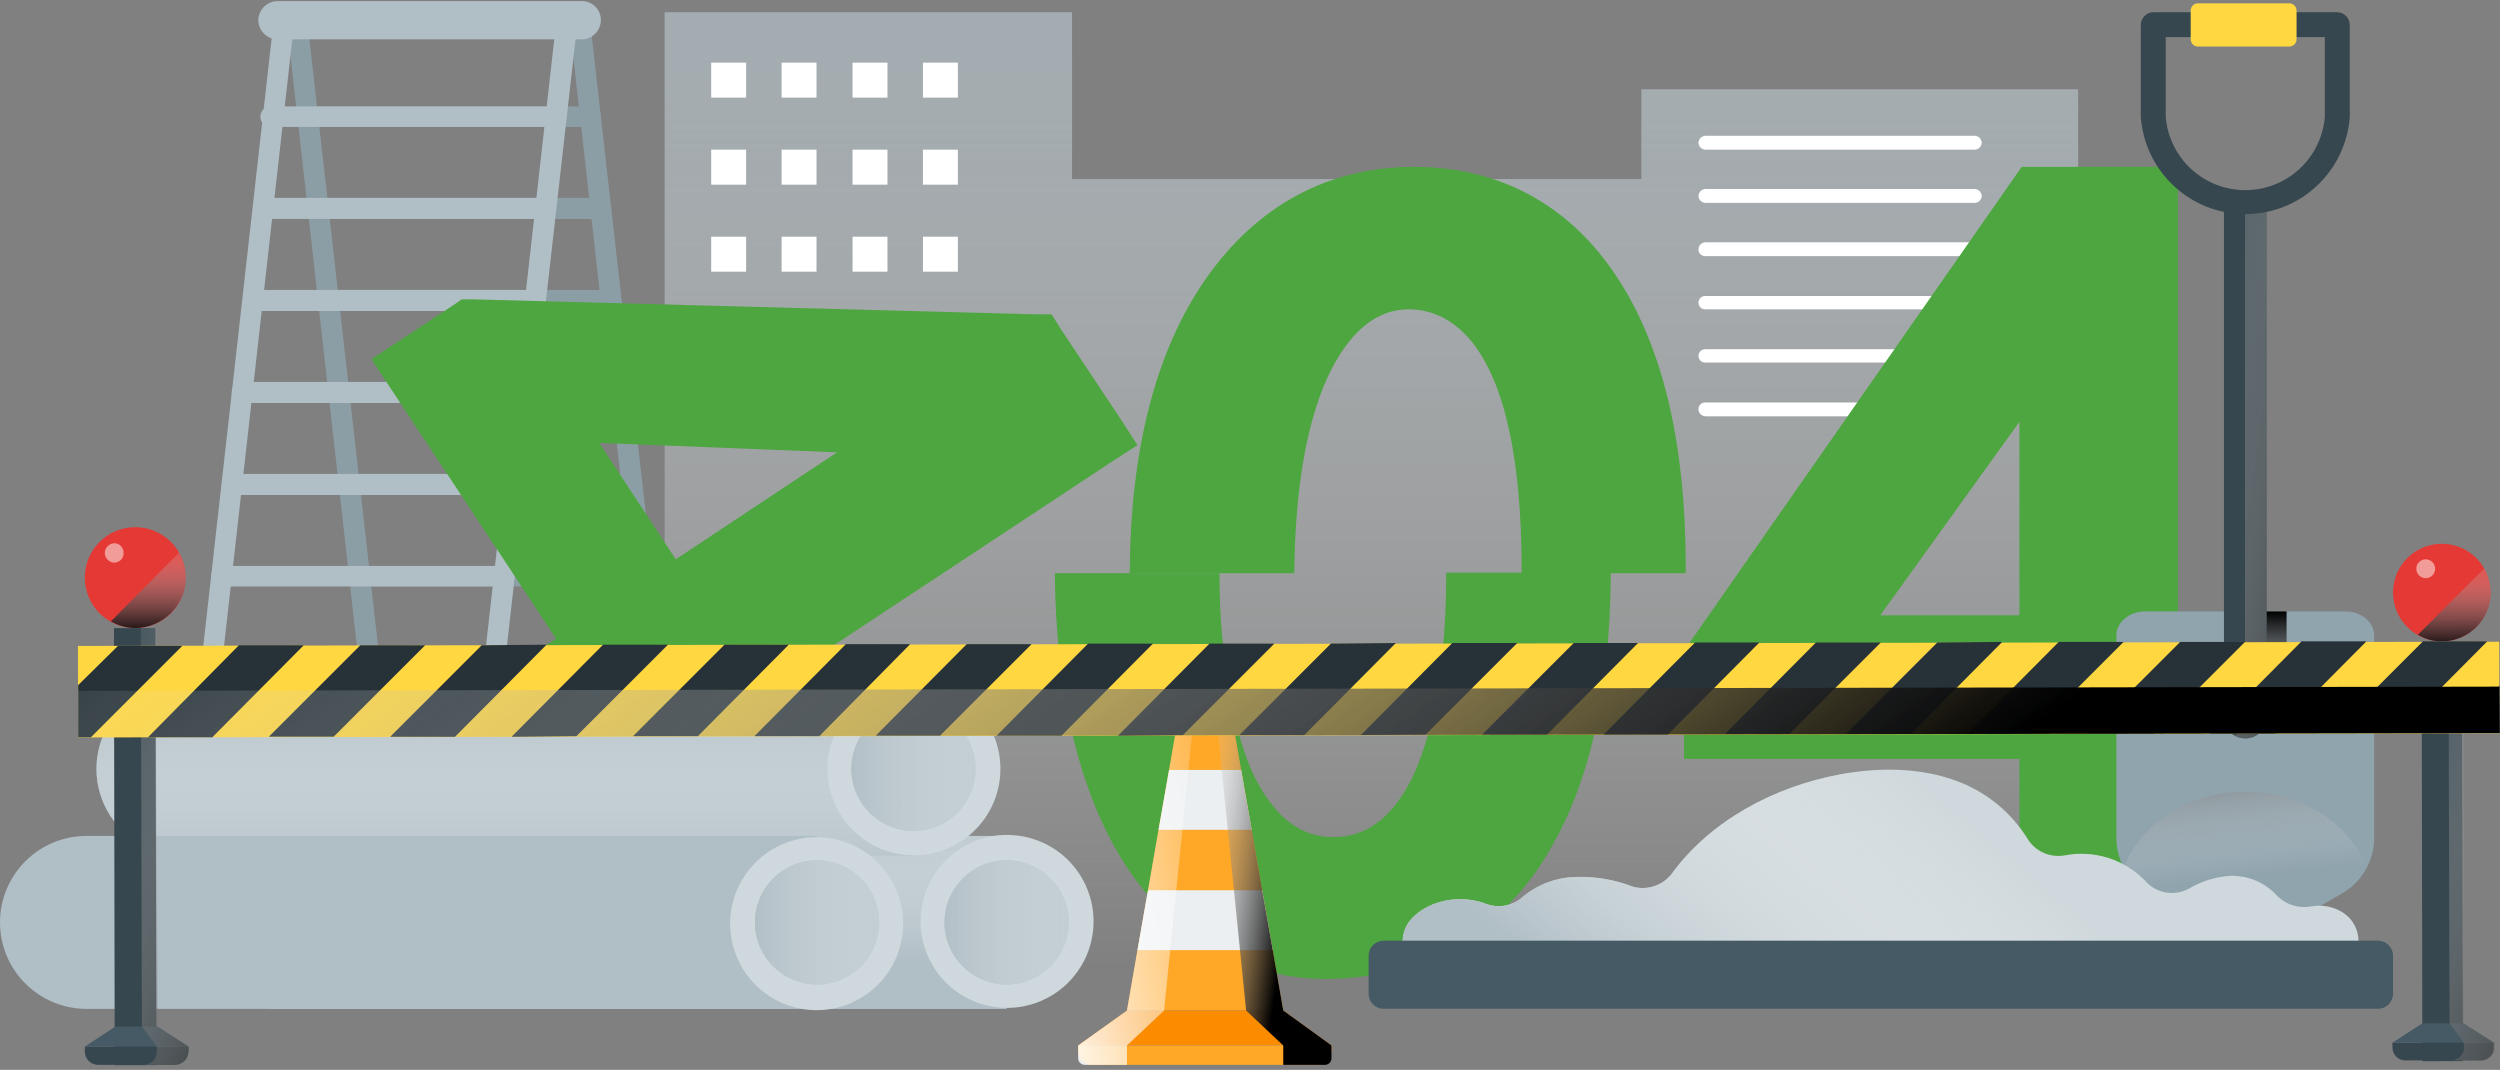 <svg xmlns="http://www.w3.org/2000/svg" width="451" height="193" viewBox="0 0 451 193" fill="none"><rect x="0" y="0" width="451" height="193" fill="#808080" stroke="none"/><path style="mix-blend-mode:multiply" d="M296.1 16.101V32.301H193.4V2.201H119.9V175.601H193.4L374.9 176.701V16.101H296.1Z" fill="url(#paint0_linear_928_26450)"></path><path d="M356.3 27.001H307.7C307.356 27.001 307.025 26.864 306.781 26.62C306.537 26.376 306.4 26.046 306.4 25.701V25.701C306.426 25.374 306.574 25.068 306.815 24.846C307.056 24.623 307.372 24.5 307.7 24.501H356.3C356.611 24.524 356.903 24.658 357.123 24.878C357.343 25.098 357.477 25.39 357.5 25.701V25.701C357.501 26.029 357.378 26.346 357.156 26.587C356.933 26.828 356.628 26.976 356.3 27.001V27.001Z" fill="white"></path><path d="M356.3 36.601H307.7C307.372 36.602 307.056 36.478 306.815 36.256C306.574 36.033 306.426 35.728 306.4 35.401V35.401C306.4 35.056 306.537 34.725 306.781 34.481C307.025 34.237 307.356 34.101 307.7 34.101H356.3C356.628 34.126 356.933 34.274 357.156 34.515C357.378 34.756 357.501 35.072 357.5 35.401V35.401C357.477 35.711 357.343 36.003 357.123 36.223C356.903 36.444 356.611 36.578 356.3 36.601V36.601Z" fill="white"></path><path d="M356.3 46.201H307.7C307.535 46.215 307.368 46.194 307.21 46.14C307.053 46.086 306.909 46 306.786 45.887C306.664 45.774 306.567 45.637 306.5 45.485C306.434 45.332 306.4 45.167 306.4 45.001V45.001C306.4 44.656 306.537 44.326 306.781 44.082C307.025 43.838 307.356 43.701 307.7 43.701H356.3C356.628 43.726 356.933 43.874 357.156 44.116C357.378 44.357 357.501 44.673 357.5 45.001V45.001C357.5 45.319 357.374 45.625 357.149 45.85C356.924 46.075 356.619 46.201 356.3 46.201V46.201Z" fill="white"></path><path d="M356.3 55.801H307.7C307.535 55.815 307.368 55.794 307.21 55.74C307.053 55.686 306.909 55.599 306.786 55.487C306.664 55.374 306.567 55.237 306.5 55.084C306.434 54.932 306.4 54.767 306.4 54.601V54.601C306.4 54.434 306.434 54.27 306.5 54.117C306.567 53.965 306.664 53.828 306.786 53.715C306.909 53.602 307.053 53.516 307.21 53.462C307.368 53.408 307.535 53.387 307.7 53.401H356.3C356.619 53.401 356.924 53.527 357.149 53.752C357.374 53.977 357.5 54.282 357.5 54.601V54.601C357.5 54.919 357.374 55.224 357.149 55.449C356.924 55.674 356.619 55.801 356.3 55.801V55.801Z" fill="white"></path><path d="M356.3 65.4H307.7C307.535 65.414 307.368 65.393 307.21 65.339C307.053 65.285 306.909 65.199 306.786 65.086C306.664 64.973 306.567 64.836 306.5 64.684C306.434 64.531 306.4 64.367 306.4 64.2V64.2C306.4 64.034 306.434 63.869 306.5 63.717C306.567 63.564 306.664 63.427 306.786 63.314C306.909 63.202 307.053 63.115 307.21 63.061C307.368 63.007 307.535 62.986 307.7 63H356.3C356.619 63 356.924 63.127 357.149 63.352C357.374 63.577 357.5 63.882 357.5 64.2V64.2C357.5 64.519 357.374 64.824 357.149 65.049C356.924 65.274 356.619 65.4 356.3 65.4V65.4Z" fill="white"></path><path d="M356.3 75.101H307.7C307.356 75.101 307.025 74.964 306.781 74.72C306.537 74.476 306.4 74.146 306.4 73.801C306.4 73.635 306.434 73.47 306.5 73.317C306.567 73.165 306.664 73.028 306.786 72.915C306.909 72.802 307.053 72.716 307.21 72.662C307.368 72.608 307.535 72.587 307.7 72.601H356.3C356.619 72.601 356.924 72.727 357.149 72.952C357.374 73.177 357.5 73.483 357.5 73.801V73.801C357.501 74.129 357.378 74.445 357.156 74.686C356.933 74.928 356.628 75.076 356.3 75.101V75.101Z" fill="white"></path><path d="M134.6 11.301H128.3V17.611H134.6V11.301Z" fill="white"></path><path d="M147.3 11.301H141V17.611H147.3V11.301Z" fill="white"></path><path d="M160.1 11.301H153.8V17.611H160.1V11.301Z" fill="white"></path><path d="M172.8 11.301H166.5V17.611H172.8V11.301Z" fill="white"></path><path d="M134.6 27.001H128.3V33.311H134.6V27.001Z" fill="white"></path><path d="M147.3 27.001H141V33.311H147.3V27.001Z" fill="white"></path><path d="M160.1 27.001H153.8V33.311H160.1V27.001Z" fill="white"></path><path d="M172.8 27.001H166.5V33.311H172.8V27.001Z" fill="white"></path><path d="M134.6 42.701H128.3V49.011H134.6V42.701Z" fill="white"></path><path d="M147.3 42.701H141V49.011H147.3V42.701Z" fill="white"></path><path d="M160.1 42.701H153.8V49.011H160.1V42.701Z" fill="white"></path><path d="M172.8 42.701H166.5V49.011H172.8V42.701Z" fill="white"></path><path d="M255 139.801C249.7 151.001 242.7 151.001 240.4 151.001C234.7 151.001 230.1 147.501 226.5 140.501C222.9 133.501 220 119.501 220 104.001V103.401H190.3V103.801C190.5 125.701 195 144.001 203.4 156.601C211.8 169.201 224.5 176.601 239.4 176.601C254.3 176.601 269 169.501 277.8 156.201C286.6 142.901 290.4 125.801 290.6 103.301H260.9C260.9 119.001 258.8 131.601 255 139.801Z" fill="#4DA63F"></path><path d="M231.5 182.301H203.3L205.2 171.401L207.1 160.601L209 149.701L210.9 138.901L212.3 130.801C212.42 130.041 212.809 129.351 213.397 128.855C213.985 128.359 214.731 128.091 215.5 128.101H219.3C220.063 128.111 220.799 128.386 221.383 128.878C221.966 129.371 222.361 130.05 222.5 130.801L223.9 138.901L225.8 149.701L227.7 160.601L229.6 171.401L231.5 182.301Z" fill="#FFA726"></path><path d="M240.2 188.601H194.5L203.3 182.301H231.5L240.2 188.601Z" fill="#FB8C00"></path><path d="M194.5 188.601H240.2V189.601C240.2 190.264 239.937 190.9 239.468 191.368C238.999 191.837 238.363 192.101 237.7 192.101H197C196.337 192.101 195.701 191.837 195.232 191.368C194.763 190.9 194.5 190.264 194.5 189.601V188.601Z" fill="#FFA726"></path><path d="M225.8 149.7H209L210.9 138.9H223.9L225.8 149.7Z" fill="#ECEFF1"></path><path d="M229.6 171.401H205.2L207.1 160.601H227.7L229.6 171.401Z" fill="#ECEFF1"></path><path style="mix-blend-mode:multiply" d="M240.2 190.901V188.601L231.5 182.301L229.6 171.401L227.7 160.601L225.8 149.701L223.9 138.901L222.5 130.801C222.361 130.05 221.966 129.37 221.383 128.878C220.799 128.386 220.063 128.111 219.3 128.101L224.8 182.301L231.5 188.601V192.101H239C239.318 192.101 239.623 191.974 239.848 191.749C240.073 191.524 240.2 191.219 240.2 190.901V190.901Z" fill="url(#paint1_linear_928_26450)"></path><path style="mix-blend-mode:multiply" d="M194.5 190.901V188.601L203.3 182.301L205.2 171.401L207.1 160.601L209 149.701L210.9 138.901L212.3 130.801C212.42 130.041 212.81 129.351 213.397 128.855C213.985 128.359 214.731 128.091 215.5 128.101L210 182.301L203.3 188.601V192.101H195.7C195.382 192.101 195.077 191.974 194.851 191.749C194.626 191.524 194.5 191.219 194.5 190.901V190.901Z" fill="url(#paint2_linear_928_26450)"></path><path d="M291.9 50.301C283.4 37.101 270.6 30.101 255.1 30.101C239.6 30.101 226.8 37.101 217.6 50.201C208.4 63.301 203.9 81.401 203.8 103.401H233.5C233.6 87.701 235.9 74.901 240.3 66.401C244 59.401 248.6 55.801 254.1 55.801C261.7 55.801 274.5 61.901 274.5 102.801V103.401H304.1V102.001C304.1 80.201 300 62.701 291.9 50.301Z" fill="#4DA63F"></path><path d="M405.1 111.001H392.9V30.101H364.7L362.9 32.701L304.9 115.801L303.8 117.301V136.901H364.3V172.301H392.9V136.901H411.2V111.001H405.1ZM339.2 111.001L364.3 76.101V111.001H339.2Z" fill="#4DA63F"></path><path d="M72.4 172.601C71.929 172.604 71.474 172.431 71.123 172.117C70.772 171.803 70.55 171.37 70.5 170.901L51.7 3.801C51.666 3.316 51.81 2.836 52.105 2.45C52.399 2.063 52.824 1.797 53.3 1.701C53.55 1.673 53.803 1.695 54.044 1.766C54.285 1.837 54.51 1.955 54.705 2.113C54.9 2.271 55.062 2.466 55.182 2.687C55.301 2.908 55.375 3.151 55.4 3.401L74.3 170.501C74.331 171 74.173 171.493 73.858 171.881C73.544 172.27 73.095 172.527 72.6 172.601H72.4Z" fill="#8C9EA5"></path><path d="M123.4 172.6C122.929 172.603 122.474 172.431 122.123 172.116C121.771 171.802 121.55 171.369 121.5 170.9L102.7 3.8C102.669 3.301 102.827 2.809 103.142 2.42C103.456 2.031 103.905 1.775 104.4 1.7C104.888 1.672 105.368 1.833 105.741 2.15C106.113 2.466 106.349 2.914 106.4 3.4L125.3 170.5C125.328 170.75 125.306 171.003 125.235 171.244C125.164 171.485 125.046 171.71 124.888 171.905C124.73 172.101 124.535 172.263 124.314 172.382C124.093 172.501 123.85 172.576 123.6 172.6H123.4Z" fill="#8C9EA5"></path><path d="M106.5 22.9H55.5C55.221 22.966 54.931 22.967 54.652 22.904C54.373 22.842 54.111 22.717 53.886 22.539C53.662 22.361 53.481 22.135 53.356 21.877C53.232 21.619 53.167 21.337 53.167 21.05C53.167 20.764 53.232 20.481 53.356 20.224C53.481 19.966 53.662 19.739 53.886 19.562C54.111 19.384 54.373 19.259 54.652 19.196C54.931 19.134 55.221 19.135 55.5 19.2H106.5C106.753 19.186 107.007 19.225 107.244 19.315C107.481 19.406 107.696 19.545 107.876 19.725C108.055 19.904 108.195 20.119 108.285 20.357C108.375 20.594 108.415 20.847 108.4 21.1C108.4 21.345 108.351 21.588 108.254 21.813C108.157 22.038 108.016 22.241 107.838 22.41C107.66 22.578 107.45 22.709 107.22 22.793C106.99 22.878 106.745 22.914 106.5 22.9V22.9Z" fill="#8C9EA5"></path><path d="M107.6 39.501H57.7C57.447 39.516 57.193 39.477 56.956 39.386C56.719 39.296 56.504 39.156 56.324 38.977C56.145 38.797 56.005 38.582 55.915 38.345C55.825 38.108 55.785 37.855 55.8 37.601C55.8 37.097 56 36.614 56.356 36.258C56.713 35.901 57.196 35.701 57.7 35.701H107.6C108.096 35.725 108.565 35.933 108.916 36.285C109.268 36.636 109.476 37.105 109.5 37.601C109.5 38.105 109.3 38.588 108.943 38.945C108.587 39.301 108.104 39.501 107.6 39.501Z" fill="#8C9EA5"></path><path d="M108.7 56.101H59.8C59.297 56.101 58.813 55.901 58.457 55.544C58.101 55.188 57.9 54.705 57.9 54.201C57.9 53.697 58.101 53.214 58.457 52.857C58.813 52.501 59.297 52.301 59.8 52.301H108.7C109.204 52.301 109.688 52.501 110.044 52.857C110.4 53.214 110.6 53.697 110.6 54.201C110.6 54.705 110.4 55.188 110.044 55.544C109.688 55.901 109.204 56.101 108.7 56.101Z" fill="#8C9EA5"></path><path d="M112.1 72.7H62C61.504 72.676 61.034 72.468 60.683 72.117C60.332 71.766 60.124 71.296 60.1 70.8C60.1 70.296 60.3 69.813 60.656 69.457C61.012 69.101 61.496 68.9 62 68.9H112.1C112.353 68.886 112.606 68.925 112.844 69.016C113.081 69.106 113.296 69.245 113.475 69.425C113.655 69.604 113.794 69.819 113.885 70.056C113.975 70.294 114.014 70.547 114 70.8C114 71.304 113.799 71.788 113.443 72.144C113.087 72.5 112.604 72.7 112.1 72.7V72.7Z" fill="#8C9EA5"></path><path d="M114 89.301H63.5C63.014 89.275 62.556 89.064 62.221 88.71C61.886 88.357 61.699 87.888 61.7 87.401C61.686 87.156 61.723 86.912 61.807 86.681C61.892 86.451 62.022 86.241 62.191 86.063C62.359 85.885 62.562 85.743 62.787 85.647C63.013 85.55 63.255 85.501 63.5 85.501H114C114.504 85.501 114.987 85.701 115.344 86.058C115.7 86.414 115.9 86.897 115.9 87.401C115.876 87.897 115.668 88.366 115.317 88.718C114.965 89.069 114.496 89.277 114 89.301Z" fill="#8C9EA5"></path><path d="M115.9 105.801H65.4C65.147 105.815 64.893 105.776 64.656 105.686C64.419 105.595 64.204 105.456 64.024 105.277C63.845 105.097 63.705 104.882 63.615 104.645C63.525 104.408 63.486 104.154 63.5 103.901C63.5 103.656 63.549 103.413 63.646 103.188C63.743 102.963 63.884 102.76 64.062 102.591C64.24 102.423 64.45 102.292 64.68 102.208C64.91 102.124 65.155 102.087 65.4 102.101H115.9C116.179 102.036 116.469 102.034 116.748 102.097C117.028 102.159 117.289 102.284 117.514 102.462C117.738 102.64 117.919 102.866 118.044 103.124C118.168 103.382 118.233 103.664 118.233 103.951C118.233 104.237 118.168 104.52 118.044 104.778C117.919 105.035 117.738 105.262 117.514 105.44C117.289 105.617 117.028 105.742 116.748 105.805C116.469 105.867 116.179 105.866 115.9 105.801V105.801Z" fill="#8C9EA5"></path><path d="M104.9 7.101H50.1C49.171 7.101 48.281 6.732 47.625 6.076C46.968 5.419 46.6 4.529 46.6 3.601C46.626 2.69 47.006 1.825 47.659 1.19C48.313 0.555 49.188 0.2 50.1 0.201H104.9C105.354 0.187 105.807 0.265 106.231 0.43C106.656 0.595 107.042 0.843 107.369 1.16C107.695 1.478 107.954 1.857 108.132 2.276C108.309 2.695 108.4 3.146 108.4 3.601V3.601C108.4 4.529 108.031 5.419 107.374 6.076C106.718 6.732 105.828 7.101 104.9 7.101V7.101Z" fill="#B0BEC5"></path><path d="M83.4 172.601H83.2C82.713 172.527 82.274 172.266 81.976 171.874C81.677 171.483 81.542 170.99 81.6 170.501L100.4 3.401C100.474 2.906 100.731 2.457 101.119 2.143C101.508 1.828 102.001 1.67 102.5 1.701C102.995 1.775 103.443 2.032 103.758 2.421C104.073 2.809 104.23 3.302 104.2 3.801L85.3 170.901C85.25 171.369 85.028 171.803 84.677 172.117C84.326 172.431 83.871 172.604 83.4 172.601V172.601Z" fill="#B0BEC5"></path><path d="M32.4 172.601H32.2C31.953 172.577 31.714 172.503 31.497 172.382C31.281 172.261 31.092 172.097 30.942 171.9C30.791 171.703 30.683 171.477 30.625 171.236C30.566 170.996 30.557 170.745 30.6 170.501L49.4 3.401C49.474 2.906 49.731 2.457 50.119 2.143C50.508 1.828 51.001 1.67 51.5 1.701C51.987 1.775 52.426 2.036 52.724 2.428C53.023 2.819 53.157 3.312 53.1 3.801L34.3 170.901C34.25 171.369 34.028 171.803 33.677 172.117C33.326 172.431 32.871 172.604 32.4 172.601V172.601Z" fill="#B0BEC5"></path><path d="M100.3 22.9H49.3C49.021 22.966 48.731 22.967 48.452 22.904C48.172 22.842 47.911 22.717 47.686 22.539C47.462 22.361 47.281 22.135 47.156 21.877C47.032 21.619 46.967 21.337 46.967 21.05C46.967 20.764 47.032 20.481 47.156 20.224C47.281 19.966 47.462 19.739 47.686 19.562C47.911 19.384 48.172 19.259 48.452 19.196C48.731 19.134 49.021 19.135 49.3 19.2H100.3C100.553 19.186 100.807 19.225 101.044 19.315C101.281 19.406 101.496 19.545 101.676 19.725C101.855 19.904 101.994 20.119 102.085 20.357C102.175 20.594 102.214 20.847 102.2 21.1C102.2 21.345 102.151 21.588 102.054 21.813C101.957 22.038 101.816 22.241 101.638 22.41C101.46 22.578 101.249 22.709 101.019 22.793C100.789 22.878 100.544 22.914 100.3 22.9V22.9Z" fill="#B0BEC5"></path><path d="M98.2 39.501H48.2C47.955 39.502 47.713 39.452 47.487 39.355C47.262 39.259 47.059 39.117 46.891 38.939C46.722 38.761 46.592 38.551 46.508 38.321C46.423 38.091 46.387 37.846 46.4 37.601C46.4 37.114 46.586 36.645 46.921 36.292C47.256 35.938 47.714 35.727 48.2 35.701H98.2C98.696 35.725 99.166 35.933 99.517 36.285C99.868 36.636 100.076 37.105 100.1 37.601C100.1 38.105 99.9 38.588 99.544 38.945C99.187 39.301 98.704 39.501 98.2 39.501Z" fill="#B0BEC5"></path><path d="M96.1 56.101H47.2C46.696 56.101 46.213 55.901 45.856 55.544C45.5 55.188 45.3 54.705 45.3 54.201C45.3 53.697 45.5 53.214 45.856 52.857C46.213 52.501 46.696 52.301 47.2 52.301H96.1C96.604 52.301 97.087 52.501 97.443 52.857C97.8 53.214 98 53.697 98 54.201C98 54.705 97.8 55.188 97.443 55.544C97.087 55.901 96.604 56.101 96.1 56.101Z" fill="#B0BEC5"></path><path d="M93.9 72.7H43.7C43.204 72.676 42.734 72.468 42.383 72.117C42.032 71.766 41.824 71.296 41.8 70.8C41.8 70.296 42 69.813 42.356 69.457C42.713 69.101 43.196 68.9 43.7 68.9H93.9C94.145 68.9 94.387 68.95 94.612 69.046C94.838 69.143 95.041 69.285 95.209 69.463C95.378 69.64 95.508 69.851 95.593 70.081C95.677 70.311 95.713 70.556 95.7 70.8C95.701 71.287 95.514 71.756 95.179 72.11C94.844 72.463 94.386 72.675 93.9 72.7V72.7Z" fill="#B0BEC5"></path><path d="M92.3 89.301H41.9C41.396 89.301 40.913 89.101 40.556 88.745C40.2 88.388 40 87.905 40 87.401C39.986 87.148 40.025 86.894 40.115 86.657C40.205 86.42 40.345 86.205 40.524 86.025C40.704 85.846 40.919 85.706 41.156 85.616C41.393 85.526 41.647 85.487 41.9 85.501H92.3C92.549 85.501 92.797 85.55 93.027 85.646C93.258 85.741 93.467 85.881 93.644 86.058C93.82 86.234 93.96 86.443 94.055 86.674C94.151 86.904 94.2 87.151 94.2 87.401C94.176 87.897 93.968 88.366 93.617 88.718C93.265 89.069 92.796 89.277 92.3 89.301V89.301Z" fill="#B0BEC5"></path><path d="M90.5 105.8H40C39.746 105.815 39.493 105.776 39.256 105.685C39.019 105.595 38.803 105.456 38.624 105.276C38.444 105.097 38.305 104.881 38.215 104.644C38.124 104.407 38.085 104.154 38.1 103.9C38.099 103.655 38.149 103.413 38.245 103.188C38.342 102.963 38.484 102.759 38.662 102.591C38.84 102.422 39.05 102.292 39.28 102.208C39.51 102.123 39.755 102.087 40 102.1H90.5C90.977 102.1 91.435 102.29 91.772 102.628C92.11 102.965 92.3 103.423 92.3 103.9C92.313 104.145 92.277 104.39 92.192 104.62C92.108 104.85 91.978 105.06 91.809 105.238C91.641 105.416 91.438 105.558 91.212 105.655C90.987 105.751 90.745 105.801 90.5 105.8V105.8Z" fill="#B0BEC5"></path><path d="M137.7 124.801L200.1 83.601L205.2 80.301L201.9 75.201L191.4 59.401L189.7 56.701H186.5L85.2 54.001H83.3L81.7 55.101L72 61.501L67 64.801L70.3 69.801L100.3 115.201L75.8 131.401L70.7 134.701L74.1 139.801L83.2 153.601L86.5 158.701L91.6 155.401L116.1 139.201L122.8 149.301L126.1 154.401L131.2 151.001L142.7 143.401L147.7 140.101L144.4 135.101L137.7 124.801ZM108.1 79.901L151 81.601L121.9 100.901L108.1 79.901Z" fill="#4DA63F"></path><path d="M49.8 150.801C45.663 150.801 41.695 152.444 38.769 155.37C35.844 158.296 34.2 162.263 34.2 166.401C34.2 170.538 35.844 174.506 38.769 177.432C41.695 180.357 45.663 182.001 49.8 182.001H181.6V150.801H49.8Z" fill="#B0BEC5"></path><path style="mix-blend-mode:multiply" d="M49.8 150.801C45.663 150.801 41.695 152.444 38.769 155.37C35.844 158.296 34.2 162.263 34.2 166.401C34.2 170.538 35.844 174.506 38.769 177.432C41.695 180.357 45.663 182.001 49.8 182.001H181.6V150.801H49.8Z" fill="url(#paint3_linear_928_26450)"></path><path d="M187.598 180.653C195.569 177.384 199.381 168.272 196.111 160.3C192.842 152.329 183.73 148.517 175.758 151.787C167.787 155.056 163.975 164.168 167.245 172.139C170.514 180.111 179.626 183.922 187.598 180.653Z" fill="#CFD8DC"></path><path d="M181.6 177.601C187.786 177.601 192.8 172.587 192.8 166.401C192.8 160.216 187.786 155.201 181.6 155.201C175.415 155.201 170.4 160.216 170.4 166.401C170.4 172.587 175.415 177.601 181.6 177.601Z" fill="#B0BEC5"></path><path style="mix-blend-mode:multiply" d="M181.6 177.601C187.786 177.601 192.8 172.587 192.8 166.401C192.8 160.216 187.786 155.201 181.6 155.201C175.415 155.201 170.4 160.216 170.4 166.401C170.4 172.587 175.415 177.601 181.6 177.601Z" fill="url(#paint4_linear_928_26450)"></path><path d="M33 123.101C28.863 123.101 24.895 124.744 21.97 127.67C19.044 130.595 17.4 134.563 17.4 138.701C17.4 142.838 19.044 146.806 21.97 149.731C24.895 152.657 28.863 154.301 33 154.301H164.8V123.101H33Z" fill="#B0BEC5"></path><path style="mix-blend-mode:multiply" d="M33 123.101C28.863 123.101 24.895 124.744 21.97 127.67C19.044 130.595 17.4 134.563 17.4 138.701C17.4 142.838 19.044 146.806 21.97 149.731C24.895 152.657 28.863 154.301 33 154.301H164.8V123.101H33Z" fill="url(#paint5_linear_928_26450)"></path><path d="M175.906 149.726C181.998 143.634 181.998 133.757 175.906 127.664C169.814 121.572 159.937 121.572 153.844 127.664C147.752 133.757 147.752 143.634 153.844 149.726C159.937 155.818 169.814 155.818 175.906 149.726Z" fill="#CFD8DC"></path><path d="M164.8 149.901C170.985 149.901 176 144.887 176 138.701C176 132.515 170.985 127.501 164.8 127.501C158.614 127.501 153.6 132.515 153.6 138.701C153.6 144.887 158.614 149.901 164.8 149.901Z" fill="#B0BEC5"></path><path style="mix-blend-mode:multiply" d="M164.8 149.901C170.985 149.901 176 144.887 176 138.701C176 132.515 170.985 127.501 164.8 127.501C158.614 127.501 153.6 132.515 153.6 138.701C153.6 144.887 158.614 149.901 164.8 149.901Z" fill="url(#paint6_linear_928_26450)"></path><path d="M15.6 150.801C11.463 150.801 7.495 152.444 4.569 155.37C1.644 158.296 0 162.263 0 166.401C0 170.538 1.644 174.506 4.569 177.432C7.495 180.357 11.463 182.001 15.6 182.001H147.4V150.801H15.6Z" fill="#B0BEC5"></path><path d="M153.391 181.001C161.328 177.648 165.044 168.497 161.691 160.56C158.339 152.623 149.187 148.907 141.25 152.26C133.314 155.612 129.598 164.764 132.95 172.701C136.303 180.637 145.454 184.353 153.391 181.001Z" fill="#CFD8DC"></path><path d="M147.4 177.601C153.586 177.601 158.6 172.587 158.6 166.401C158.6 160.216 153.586 155.201 147.4 155.201C141.215 155.201 136.2 160.216 136.2 166.401C136.2 172.587 141.215 177.601 147.4 177.601Z" fill="#B0BEC5"></path><path style="mix-blend-mode:multiply" d="M147.4 177.601C153.586 177.601 158.6 172.587 158.6 166.401C158.6 160.216 153.586 155.201 147.4 155.201C141.215 155.201 136.2 160.216 136.2 166.401C136.2 172.587 141.215 177.601 147.4 177.601Z" fill="url(#paint7_linear_928_26450)"></path><path d="M428.3 151.401V114.601C428.3 112.301 426 110.301 423.2 110.301H386.9C384.1 110.301 381.8 112.301 381.8 114.601V151.401C381.848 153.469 382.448 155.487 383.538 157.245C384.628 159.004 386.169 160.438 388 161.401L399.6 168.101C401.263 169.038 403.14 169.531 405.05 169.531C406.959 169.531 408.836 169.038 410.5 168.101L422.1 161.401C423.931 160.438 425.472 159.004 426.562 157.245C427.652 155.487 428.252 153.469 428.3 151.401V151.401Z" fill="#90A4AE"></path><path style="mix-blend-mode:multiply" d="M404.7 110.301V129.401C404.7 130.435 405.111 131.427 405.842 132.159C406.574 132.89 407.566 133.301 408.6 133.301C409.635 133.301 410.627 132.89 411.358 132.159C412.089 131.427 412.5 130.435 412.5 129.401V110.301H404.7Z" fill="url(#paint8_linear_928_26450)"></path><path d="M408.9 37.601V129.401C408.9 129.908 408.799 130.411 408.602 130.878C408.404 131.346 408.116 131.769 407.752 132.124C407.389 132.478 406.958 132.756 406.485 132.941C406.012 133.126 405.508 133.214 405 133.201C403.992 133.201 403.026 132.8 402.313 132.088C401.601 131.375 401.2 130.408 401.2 129.401V37.601H408.9Z" fill="#37474F"></path><path style="mix-blend-mode:multiply" d="M403.1 132.701C403.683 133.019 404.335 133.19 405 133.201C405.507 133.214 406.012 133.126 406.485 132.941C406.957 132.756 407.388 132.478 407.752 132.124C408.115 131.769 408.404 131.346 408.601 130.878C408.798 130.411 408.9 129.908 408.9 129.401V37.601H405V129.401C405.012 130.071 404.841 130.732 404.507 131.314C404.172 131.895 403.686 132.374 403.1 132.701V132.701Z" fill="url(#paint9_linear_928_26450)"></path><path d="M423.9 4.501V21.101C423.553 25.863 421.416 30.318 417.92 33.569C414.423 36.82 409.825 38.627 405.05 38.627C400.275 38.627 395.678 36.82 392.181 33.569C388.684 30.318 386.547 25.863 386.2 21.101V4.501C386.2 3.891 386.443 3.306 386.874 2.875C387.305 2.443 387.89 2.201 388.5 2.201H421.6C422.21 2.201 422.795 2.443 423.227 2.875C423.658 3.306 423.9 3.891 423.9 4.501ZM390.7 21.101C391.001 24.7 392.643 28.055 395.301 30.5C397.959 32.945 401.439 34.302 405.05 34.302C408.662 34.302 412.141 32.945 414.799 30.5C417.457 28.055 419.1 24.7 419.4 21.101V6.701H390.7V21.101Z" fill="#37474F"></path><path d="M413 0.601H396.5C395.782 0.601 395.2 1.183 395.2 1.901V7.091C395.2 7.809 395.782 8.391 396.5 8.391H413C413.718 8.391 414.3 7.809 414.3 7.091V1.901C414.3 1.183 413.718 0.601 413 0.601Z" fill="#FFD740"></path><path style="mix-blend-mode:multiply" d="M383.1 156.501C384.251 158.554 385.947 160.249 388 161.401L399.6 168.101C401.263 169.038 403.14 169.531 405.05 169.531C406.959 169.531 408.836 169.038 410.5 168.101L422.1 161.401C424.152 160.249 425.848 158.554 427 156.501C423.8 148.501 415.2 142.801 405 142.801C394.8 142.801 386.3 148.501 383.1 156.501Z" fill="url(#paint10_linear_928_26450)"></path><path d="M259.6 176.501C253.6 176.501 250.7 169.001 255.3 165.101C255.968 164.511 256.707 164.007 257.5 163.601C259.151 162.78 260.955 162.312 262.798 162.226C264.64 162.14 266.479 162.438 268.2 163.101C269.301 163.487 270.485 163.57 271.628 163.341C272.772 163.113 273.833 162.58 274.7 161.801C277.452 159.503 280.915 158.231 284.5 158.201C287.88 158.113 291.243 158.691 294.4 159.901C295.691 160.301 297.074 160.295 298.362 159.883C299.65 159.472 300.78 158.675 301.6 157.601C308.6 148.001 320.1 141.901 331.9 139.701C339 138.401 346.5 138.401 353.3 141.001C358.428 142.97 362.778 146.549 365.7 151.201C366.377 152.354 367.393 153.271 368.61 153.826C369.827 154.38 371.185 154.546 372.5 154.301C375.109 153.804 377.8 153.964 380.332 154.767C382.863 155.57 385.155 156.991 387 158.901C387.96 160 389.267 160.738 390.703 160.992C392.14 161.247 393.621 161.003 394.9 160.301C397.179 158.942 399.752 158.153 402.4 158.001C403.929 157.96 405.449 158.242 406.862 158.828C408.275 159.414 409.548 160.29 410.6 161.401C411.399 162.268 412.406 162.917 413.526 163.285C414.647 163.652 415.843 163.727 417 163.501C418.818 163.188 420.687 163.506 422.3 164.401V164.401C428 167.701 425.5 176.401 419 176.401L259.6 176.501Z" fill="#CFD8DC"></path><path style="mix-blend-mode:multiply" d="M259.6 176.501C253.6 176.501 250.7 169.001 255.3 165.101C255.968 164.511 256.707 164.007 257.5 163.601C259.151 162.78 260.955 162.312 262.798 162.226C264.64 162.14 266.479 162.438 268.2 163.101C269.301 163.487 270.485 163.57 271.628 163.341C272.772 163.113 273.833 162.58 274.7 161.801C277.452 159.503 280.915 158.231 284.5 158.201C287.88 158.113 291.243 158.691 294.4 159.901C295.691 160.301 297.074 160.295 298.362 159.883C299.65 159.472 300.78 158.675 301.6 157.601C308.6 148.001 320.1 141.901 331.9 139.701C339 138.401 346.5 138.401 353.3 141.001C358.428 142.97 362.778 146.549 365.7 151.201C366.377 152.354 367.393 153.271 368.61 153.826C369.827 154.38 371.185 154.546 372.5 154.301C375.109 153.804 377.8 153.964 380.332 154.767C382.863 155.57 385.155 156.991 387 158.901C387.96 160 389.267 160.738 390.703 160.992C392.14 161.247 393.621 161.003 394.9 160.301C397.179 158.942 399.752 158.153 402.4 158.001C403.929 157.96 405.449 158.242 406.862 158.828C408.275 159.414 409.548 160.29 410.6 161.401C411.399 162.268 412.406 162.917 413.526 163.285C414.647 163.652 415.843 163.727 417 163.501C418.818 163.188 420.687 163.506 422.3 164.401V164.401C428 167.701 425.5 176.401 419 176.401L259.6 176.501Z" fill="url(#paint11_linear_928_26450)"></path><path d="M429 169.701H249.6C248.109 169.701 246.9 170.91 246.9 172.401V179.281C246.9 180.772 248.109 181.981 249.6 181.981H429C430.492 181.981 431.7 180.772 431.7 179.281V172.401C431.7 170.91 430.492 169.701 429 169.701Z" fill="#455A64"></path><path d="M28.058 113.303L20.558 113.316L20.695 192.166L28.195 192.153L28.058 113.303Z" fill="#37474F"></path><path d="M15.3 188.801V189.701C15.3 190.337 15.553 190.948 16.003 191.398C16.453 191.848 17.063 192.101 17.7 192.101H31.5C32.146 192.101 32.767 191.852 33.233 191.404C33.699 190.957 33.974 190.346 34 189.701V188.801H15.3Z" fill="#37474F"></path><path d="M28.4 185.201H20.8L15.3 188.801H34L28.4 185.201Z" fill="#455A64"></path><path style="mix-blend-mode:multiply" d="M28.4 185.201L28.2 113.301H25.4L25.6 185.201L28.3 188.801V189.701C28.3 190.337 28.047 190.948 27.598 191.398C27.147 191.848 26.537 192.101 25.9 192.101H31.5C32.147 192.101 32.768 191.852 33.234 191.404C33.7 190.957 33.975 190.346 34 189.701V188.801L28.4 185.201Z" fill="url(#paint12_linear_928_26450)"></path><path d="M33.5 104.201C33.5 102.401 32.966 100.641 31.966 99.145C30.966 97.648 29.545 96.482 27.882 95.793C26.219 95.105 24.39 94.924 22.625 95.275C20.859 95.627 19.238 96.493 17.965 97.766C16.692 99.039 15.826 100.66 15.475 102.425C15.123 104.19 15.304 106.02 15.992 107.683C16.681 109.346 17.848 110.767 19.344 111.767C20.841 112.767 22.6 113.301 24.4 113.301C25.595 113.301 26.778 113.065 27.882 112.608C28.986 112.151 29.989 111.48 30.834 110.635C31.68 109.79 32.35 108.787 32.807 107.683C33.264 106.579 33.5 105.396 33.5 104.201V104.201Z" fill="#E53935"></path><g style="mix-blend-mode:soft-light" opacity="0.5"><path d="M22.3 99.701C22.314 99.933 22.28 100.164 22.201 100.382C22.122 100.6 21.998 100.8 21.839 100.968C21.68 101.137 21.488 101.271 21.275 101.363C21.062 101.454 20.832 101.501 20.6 101.501C20.141 101.475 19.708 101.275 19.392 100.94C19.076 100.605 18.9 100.162 18.9 99.701C18.924 99.258 19.111 98.839 19.425 98.525C19.739 98.212 20.157 98.025 20.6 98.001C21.051 98.001 21.484 98.18 21.802 98.499C22.121 98.818 22.3 99.25 22.3 99.701Z" fill="white"></path></g><path style="mix-blend-mode:multiply" d="M24.4 113.301C26.805 113.275 29.105 112.308 30.806 110.607C32.507 108.906 33.474 106.607 33.5 104.201C33.471 102.626 33.059 101.081 32.3 99.701L20 112.101C21.344 112.86 22.857 113.273 24.4 113.301Z" fill="url(#paint13_linear_928_26450)"></path><path d="M444.161 115.777L436.861 115.79L436.993 191.44L444.293 191.427L444.161 115.777Z" fill="#37474F"></path><path d="M431.6 188.101V189.001C431.599 189.311 431.662 189.619 431.784 189.904C431.906 190.19 432.084 190.448 432.308 190.663C432.533 190.878 432.798 191.046 433.089 191.155C433.379 191.265 433.689 191.314 434 191.301H447.4C447.71 191.314 448.02 191.265 448.311 191.155C448.601 191.046 448.867 190.878 449.091 190.663C449.315 190.448 449.494 190.19 449.615 189.904C449.737 189.619 449.8 189.311 449.8 189.001V188.101H431.6Z" fill="#37474F"></path><path d="M444.4 184.601H437L431.6 188.101H449.8L444.4 184.601Z" fill="#455A64"></path><path style="mix-blend-mode:multiply" d="M444.4 184.601V115.701H441.7L441.9 184.601L444.5 188.101V189.001C444.5 189.312 444.438 189.619 444.316 189.905C444.194 190.191 444.016 190.449 443.792 190.664C443.567 190.879 443.302 191.046 443.011 191.156C442.72 191.265 442.411 191.315 442.1 191.301H447.6C447.911 191.315 448.22 191.265 448.511 191.156C448.802 191.046 449.067 190.879 449.292 190.664C449.516 190.449 449.694 190.191 449.816 189.905C449.938 189.619 450 189.312 450 189.001V188.101L444.4 184.601Z" fill="url(#paint14_linear_928_26450)"></path><path d="M449.3 106.901C449.3 105.16 448.784 103.459 447.817 102.012C446.85 100.564 445.476 99.436 443.868 98.77C442.26 98.104 440.49 97.93 438.783 98.27C437.076 98.609 435.508 99.447 434.278 100.678C433.047 101.909 432.209 103.477 431.869 105.184C431.53 106.891 431.704 108.66 432.37 110.268C433.036 111.876 434.164 113.251 435.611 114.218C437.058 115.184 438.76 115.701 440.5 115.701C442.834 115.701 445.072 114.773 446.723 113.123C448.373 111.473 449.3 109.234 449.3 106.901Z" fill="#E53935"></path><path style="mix-blend-mode:multiply" d="M440.5 115.701C441.656 115.701 442.8 115.473 443.868 115.031C444.935 114.589 445.906 113.941 446.723 113.124C447.54 112.306 448.188 111.336 448.63 110.269C449.073 109.201 449.3 108.057 449.3 106.901C449.302 105.366 448.924 103.854 448.2 102.501L436.2 114.501C437.491 115.301 438.982 115.717 440.5 115.701V115.701Z" fill="url(#paint15_linear_928_26450)"></path><g style="mix-blend-mode:soft-light" opacity="0.5"><path d="M439.3 102.6C439.3 103.051 439.121 103.484 438.802 103.802C438.484 104.121 438.051 104.3 437.6 104.3C437.149 104.3 436.717 104.121 436.398 103.802C436.079 103.484 435.9 103.051 435.9 102.6C435.9 102.15 436.079 101.717 436.398 101.398C436.717 101.08 437.149 100.9 437.6 100.9C438.051 100.9 438.484 101.08 438.802 101.398C439.121 101.717 439.3 102.15 439.3 102.6Z" fill="white"></path></g><path d="M450.862 115.766L14.062 116.528L14.091 133.038L450.891 132.276L450.862 115.766Z" fill="#FFD740"></path><path d="M32.9 116.501L16.4 133.001H14.1V123.601L21.3 116.501H32.9Z" fill="#263238"></path><path d="M54.8 116.4L38.3 133H26.7L43.1 116.4H54.8Z" fill="#263238"></path><path d="M76.7 116.4L60.2 132.9H48.5L65 116.4H76.7Z" fill="#263238"></path><path d="M98.6 116.301L82.1 132.901H70.4L86.9 116.401L98.6 116.301Z" fill="#263238"></path><path d="M120.5 116.301L104 132.801L92.3 132.901L108.8 116.301H120.5Z" fill="#263238"></path><path d="M142.3 116.301L125.9 132.801H114.2L130.7 116.301H142.3Z" fill="#263238"></path><path d="M164.2 116.201L147.8 132.801H136.1L152.6 116.201H164.2Z" fill="#263238"></path><path d="M186.1 116.201L169.6 132.701H158L174.4 116.201H186.1Z" fill="#263238"></path><path d="M208 116.101L191.5 132.701H179.8L196.3 116.101H208Z" fill="#263238"></path><path d="M229.9 116.101L213.4 132.601L201.7 132.701L218.2 116.101H229.9Z" fill="#263238"></path><path d="M251.8 116.001L235.3 132.601H223.6L240.1 116.101L251.8 116.001Z" fill="#263238"></path><path d="M273.7 116.001L257.2 132.501L245.5 132.601L262 116.001H273.7Z" fill="#263238"></path><path d="M295.5 116.001L279.1 132.501H267.4L283.9 116.001H295.5Z" fill="#263238"></path><path d="M317.4 115.9L300.9 132.5H289.3L305.8 115.9H317.4Z" fill="#263238"></path><path d="M339.3 115.9L322.8 132.4H311.2L327.6 115.9H339.3Z" fill="#263238"></path><path d="M361.2 115.801L344.7 132.401H333L349.5 115.901L361.2 115.801Z" fill="#263238"></path><path d="M383.1 115.801L366.6 132.301L354.9 132.401L371.4 115.801H383.1Z" fill="#263238"></path><path d="M405 115.801L388.5 132.301H376.8L393.3 115.801H405Z" fill="#263238"></path><path d="M426.9 115.701L410.4 132.301H398.7L415.2 115.701H426.9Z" fill="#263238"></path><path d="M448.7 115.701L432.3 132.201H420.6L437.1 115.701H448.7Z" fill="#263238"></path><path d="M450.9 123.701L451 132.201H442.5L450.9 123.701Z" fill="#263238"></path><path style="mix-blend-mode:multiply" d="M450.876 123.866L14.076 124.628L14.091 132.998L450.89 132.236L450.876 123.866Z" fill="url(#paint16_linear_928_26450)"></path><defs><linearGradient id="paint0_linear_928_26450" x1="247.38" y1="175.271" x2="247.38" y2="-74.229" gradientUnits="userSpaceOnUse"><stop stop-color="white" stop-opacity="0"></stop><stop offset="1" stop-color="#90A4AE"></stop></linearGradient><linearGradient id="paint1_linear_928_26450" x1="212.05" y1="158.241" x2="232.56" y2="161.091" gradientUnits="userSpaceOnUse"><stop stop-color="white" stop-opacity="0"></stop><stop offset="1"></stop></linearGradient><linearGradient id="paint2_linear_928_26450" x1="228.61" y1="156.561" x2="183.85" y2="164.761" gradientUnits="userSpaceOnUse"><stop stop-color="white" stop-opacity="0"></stop><stop offset="1" stop-color="white"></stop></linearGradient><linearGradient id="paint3_linear_928_26450" x1="107.92" y1="140.801" x2="107.92" y2="173.571" gradientUnits="userSpaceOnUse"><stop stop-color="white" stop-opacity="0"></stop><stop offset="1" stop-color="#B0BEC5"></stop></linearGradient><linearGradient id="paint4_linear_928_26450" x1="209.65" y1="166.411" x2="169.17" y2="166.411" gradientUnits="userSpaceOnUse"><stop stop-color="white" stop-opacity="0"></stop><stop offset="1" stop-color="#B0BEC5"></stop></linearGradient><linearGradient id="paint5_linear_928_26450" x1="91.13" y1="121.231" x2="91.13" y2="160.491" gradientUnits="userSpaceOnUse"><stop stop-color="white" stop-opacity="0"></stop><stop offset="1" stop-color="#B0BEC5"></stop></linearGradient><linearGradient id="paint6_linear_928_26450" x1="192.85" y1="138.671" x2="152.37" y2="138.671" gradientUnits="userSpaceOnUse"><stop stop-color="white" stop-opacity="0"></stop><stop offset="1" stop-color="#B0BEC5"></stop></linearGradient><linearGradient id="paint7_linear_928_26450" x1="175.48" y1="166.411" x2="134.99" y2="166.411" gradientUnits="userSpaceOnUse"><stop stop-color="white" stop-opacity="0"></stop><stop offset="1" stop-color="#B0BEC5"></stop></linearGradient><linearGradient id="paint8_linear_928_26450" x1="408.62" y1="133.241" x2="408.62" y2="110.321" gradientUnits="userSpaceOnUse"><stop stop-color="white" stop-opacity="0"></stop><stop offset="1"></stop></linearGradient><linearGradient id="paint9_linear_928_26450" x1="386.069" y1="82.621" x2="431.78" y2="88.801" gradientUnits="userSpaceOnUse"><stop stop-color="white" stop-opacity="0"></stop><stop offset="1"></stop></linearGradient><linearGradient id="paint10_linear_928_26450" x1="405.26" y1="158.191" x2="401.25" y2="122.821" gradientUnits="userSpaceOnUse"><stop stop-color="white" stop-opacity="0"></stop><stop offset="1"></stop></linearGradient><linearGradient id="paint11_linear_928_26450" x1="356.63" y1="149.631" x2="311" y2="203.211" gradientUnits="userSpaceOnUse"><stop stop-color="white" stop-opacity="0"></stop><stop offset="1" stop-color="#B0BEC5"></stop></linearGradient><linearGradient id="paint12_linear_928_26450" x1="4.62" y1="143.285" x2="66.566" y2="169.477" gradientUnits="userSpaceOnUse"><stop stop-color="white" stop-opacity="0"></stop><stop offset="1"></stop></linearGradient><linearGradient id="paint13_linear_928_26450" x1="26.628" y1="96.377" x2="26.66" y2="114.897" gradientUnits="userSpaceOnUse"><stop stop-color="white" stop-opacity="0"></stop><stop offset="1"></stop></linearGradient><linearGradient id="paint14_linear_928_26450" x1="421.603" y1="144.537" x2="481.167" y2="169.723" gradientUnits="userSpaceOnUse"><stop stop-color="white" stop-opacity="0"></stop><stop offset="1"></stop></linearGradient><linearGradient id="paint15_linear_928_26450" x1="442.664" y1="99.36" x2="442.695" y2="117.33" gradientUnits="userSpaceOnUse"><stop stop-color="white" stop-opacity="0"></stop><stop offset="1"></stop></linearGradient><linearGradient id="paint16_linear_928_26450" x1="144.448" y1="5.06" x2="279.037" y2="193.786" gradientUnits="userSpaceOnUse"><stop stop-color="white" stop-opacity="0"></stop><stop offset="1"></stop></linearGradient></defs></svg>